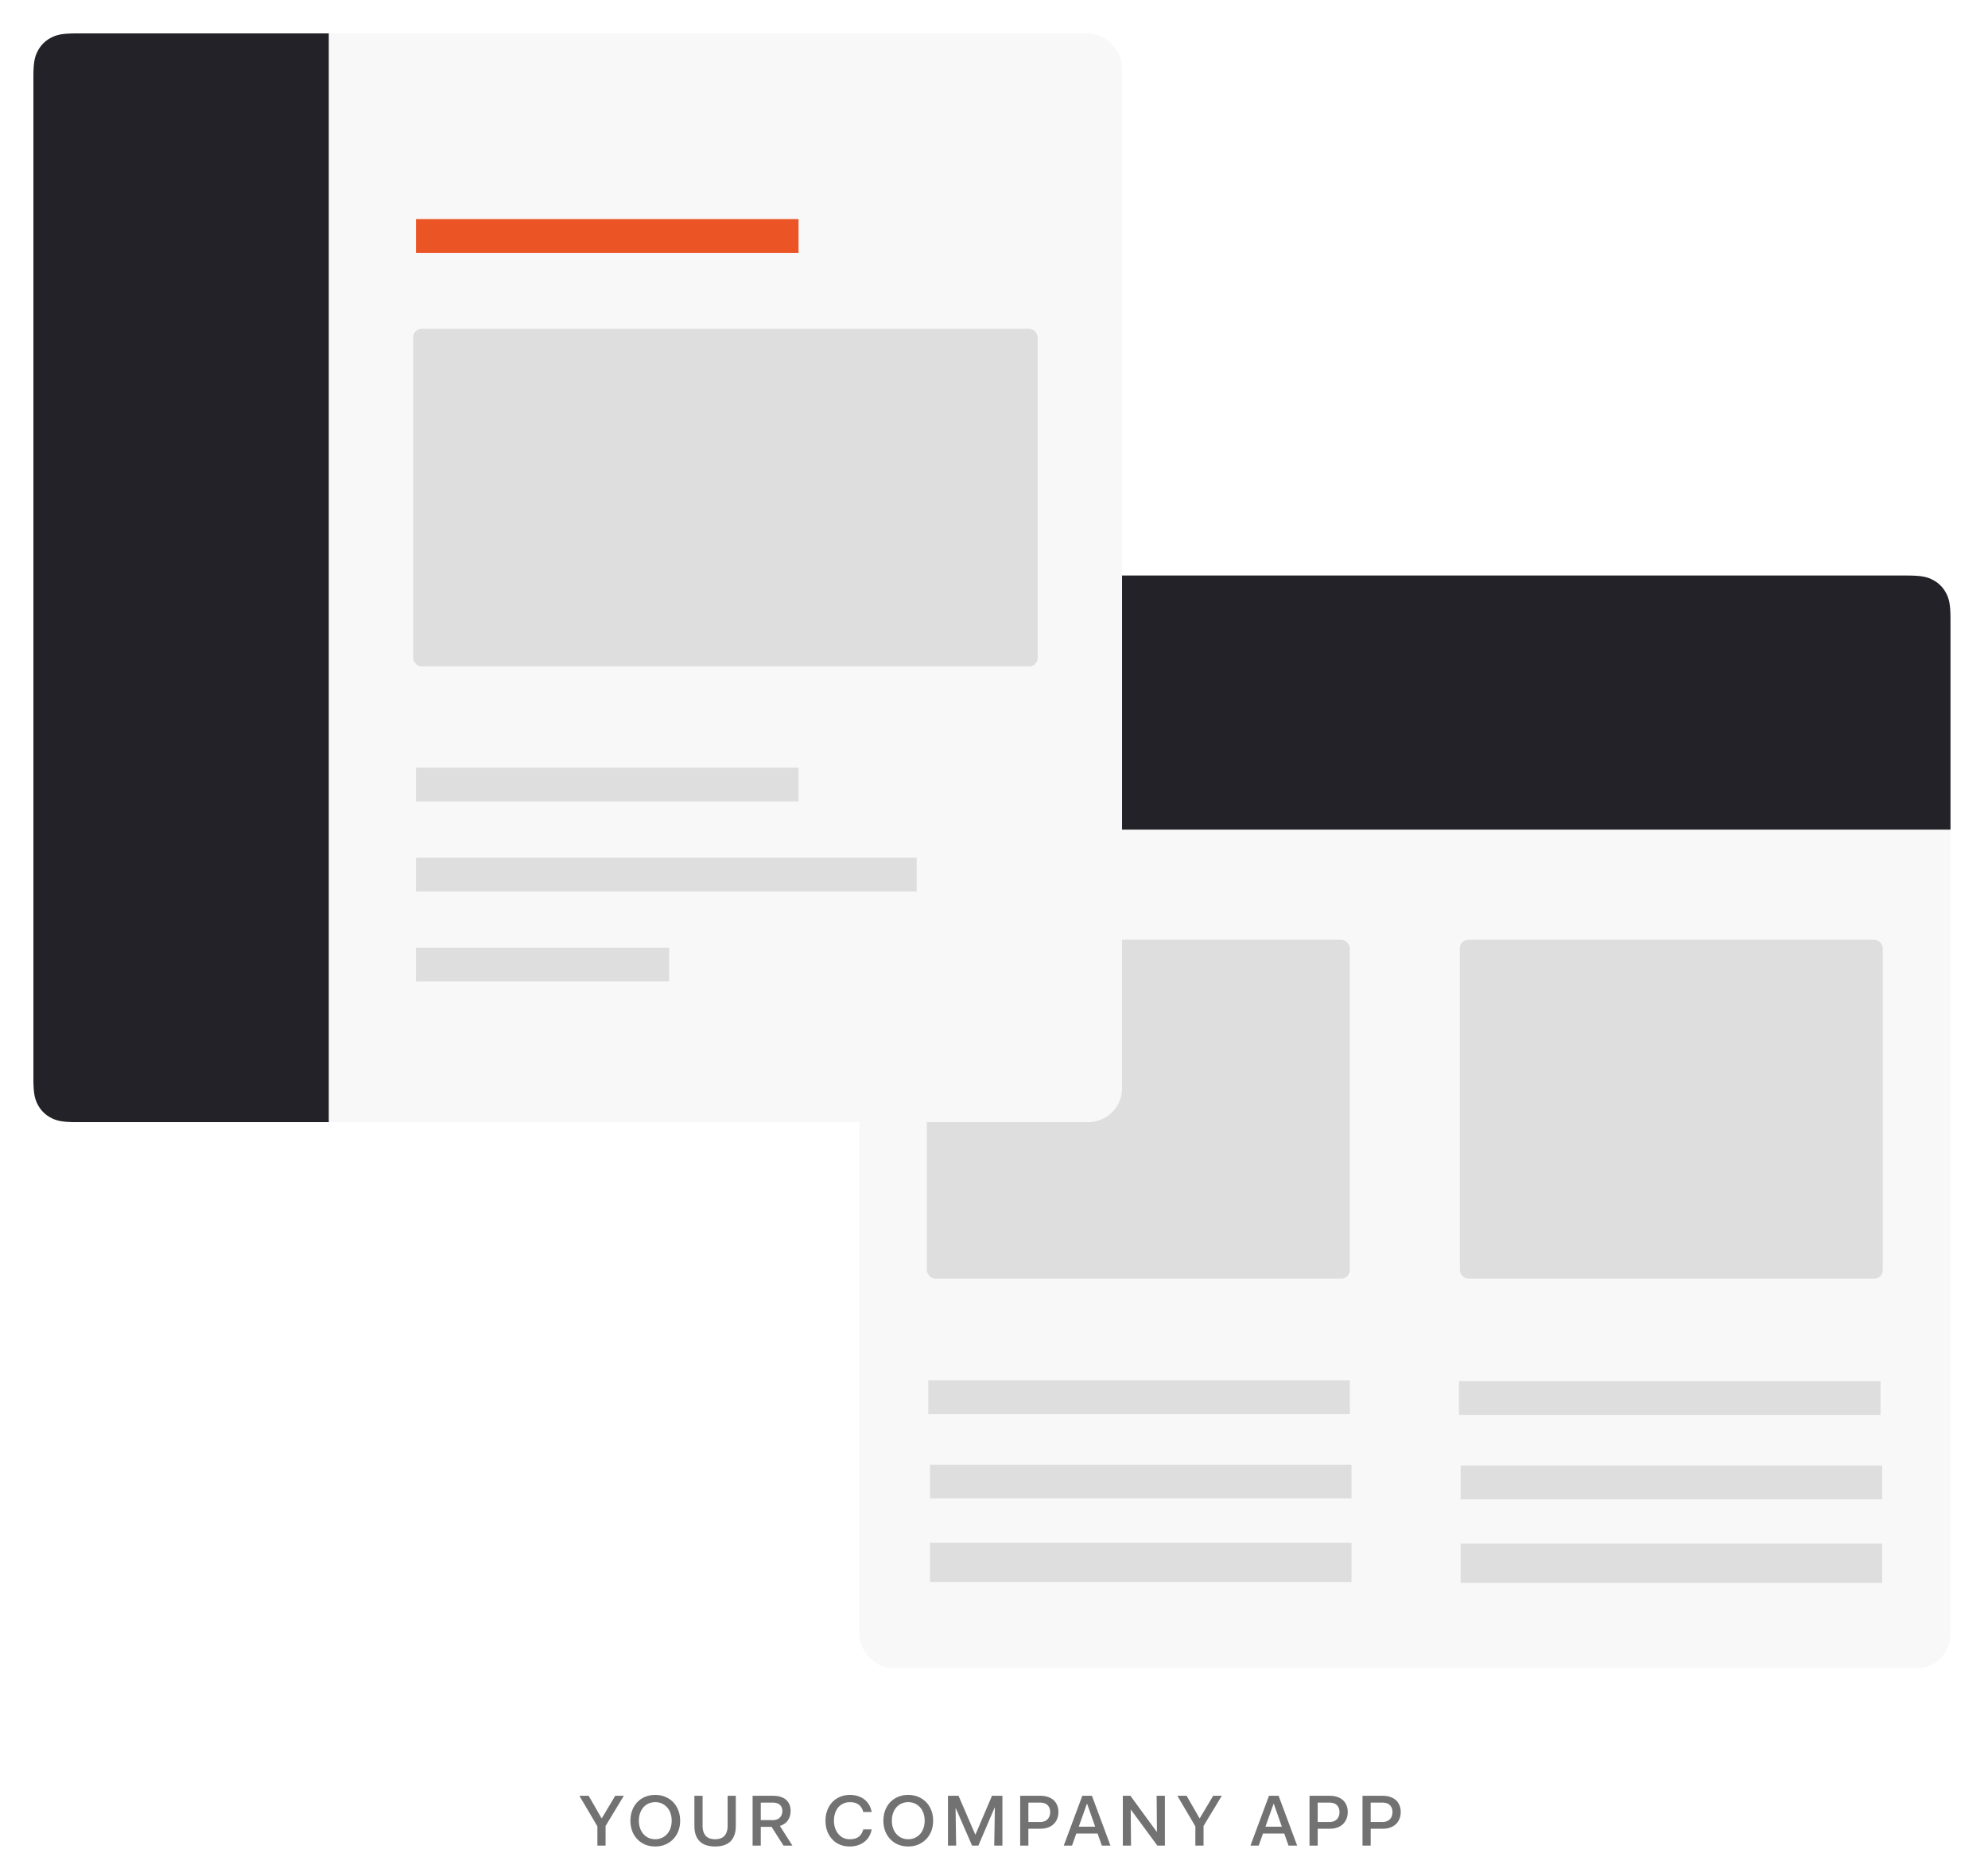 <svg width="357" height="332" viewBox="0 0 357 332" xmlns="http://www.w3.org/2000/svg"><title>B2E</title><defs><filter x="-5.4%" y="-3.8%" width="110.7%" height="110.7%" filterUnits="objectBoundingBox" id="a"><feOffset dy="3" in="SourceAlpha" result="shadowOffsetOuter1"/><feGaussianBlur stdDeviation="3" in="shadowOffsetOuter1" result="shadowBlurOuter1"/><feColorMatrix values="0 0 0 0 0 0 0 0 0 0 0 0 0 0 0 0 0 0 0.15 0" in="shadowBlurOuter1" result="shadowMatrixOuter1"/><feMerge><feMergeNode in="shadowMatrixOuter1"/><feMergeNode in="SourceGraphic"/></feMerge></filter><filter x="-5.4%" y="-3.8%" width="110.7%" height="110.7%" filterUnits="objectBoundingBox" id="b"><feOffset dy="3" in="SourceAlpha" result="shadowOffsetOuter1"/><feGaussianBlur stdDeviation="3" in="shadowOffsetOuter1" result="shadowBlurOuter1"/><feColorMatrix values="0 0 0 0 0 0 0 0 0 0 0 0 0 0 0 0 0 0 0.15 0" in="shadowBlurOuter1" result="shadowMatrixOuter1"/><feMerge><feMergeNode in="shadowMatrixOuter1"/><feMergeNode in="SourceGraphic"/></feMerge></filter></defs><g fill="none" fill-rule="evenodd"><g filter="url(#a)" transform="translate(154.276 100.343)"><rect fill="#F8F8F8" width="195.988" height="196.207" rx="6.08"/><path d="M7.794 0h180.4c2.71 0 3.693.282 4.684.812.99.53 1.768 1.308 2.298 2.298s.812 1.974.812 4.684V45.63H0V7.794C0 5.084.282 4.1.812 3.11 1.342 2.12 2.12 1.342 3.11.812S5.084 0 7.794 0z" fill="#222228"/><path fill="#DEDEDE" d="M12.425 144.502h75.7v6.062h-75.7zm95.299.155h75.7v6.062h-75.7zm.299 15.155h75.7v6.062h-75.7zm0 14h75.7v7.062h-75.7zm-95.299-14.155h75.7v6.062h-75.7zm0 14h75.7v7.062h-75.7z"/><rect fill="#DEDEDE" x="12.154" y="65.402" width="75.964" height="60.839" rx="1.52"/><rect fill="#DEDEDE" x="107.869" y="65.402" width="75.964" height="60.839" rx="1.52"/></g><g filter="url(#b)" transform="translate(6 3)"><rect fill="#F8F8F8" width="195.495" height="195.495" rx="6.062"/><path d="M7.77 0h45.27v195.495H7.77c-2.7 0-3.68-.282-4.67-.81a5.508 5.508 0 0 1-2.29-2.29c-.53-.99-.81-1.97-.81-4.67V7.77c0-2.7.28-3.68.81-4.67A5.525 5.525 0 0 1 3.1.81C4.09.28 5.07 0 7.77 0z" fill="#222228"/><path fill="#EB5424" d="M68.7 33.34h68.702v6.062h-68.7z"/><path fill="#DEDEDE" d="M68.7 131.845h68.702v6.062h-68.7zm0 32.33h45.465v6.062H68.7zm0-16.165h89.92v6.062H68.7z"/><rect fill="#DEDEDE" x="68.196" y="53.041" width="112.144" height="60.619" rx="1.515"/></g><path d="M107.28 327.942l-3.236-5.486h1.664l2.314 4.03h.052l2.405-4.03h1.546l-3.276 5.42v3.524h-1.47v-3.458zm5.928-1.014c0-.667.106-1.283.32-1.846.21-.563.512-1.053.902-1.47a4.22 4.22 0 0 1 1.404-.96c.546-.235 1.157-.352 1.833-.352.66 0 1.263.117 1.814.35a4.38 4.38 0 0 1 1.424.963c.39.416.693.906.91 1.47.217.562.325 1.178.325 1.845s-.11 1.283-.326 1.846a4.316 4.316 0 0 1-.91 1.456c-.4.416-.873.74-1.423.975-.55.234-1.154.35-1.813.35-.676 0-1.287-.116-1.833-.35a4.142 4.142 0 0 1-1.404-.975 4.266 4.266 0 0 1-.904-1.456 5.205 5.205 0 0 1-.318-1.846zm1.52 0c0 .485.07.93.21 1.332.138.404.337.752.597 1.047.26.303.57.537.93.702.36.164.76.246 1.202.246.442 0 .845-.084 1.21-.253.363-.17.675-.4.935-.696.26-.295.46-.646.598-1.053.14-.407.208-.85.208-1.326a4.1 4.1 0 0 0-.208-1.326 3.09 3.09 0 0 0-.598-1.053 2.8 2.8 0 0 0-.936-.697 2.822 2.822 0 0 0-1.21-.253c-.44 0-.842.082-1.202.247-.36.165-.67.394-.93.69-.26.302-.458.658-.597 1.065-.14.407-.208.85-.208 1.326zm9.97-4.472h1.47v5.37c0 .78.184 1.38.552 1.8.37.42.934.63 1.697.63s1.328-.21 1.696-.63c.37-.42.553-1.02.553-1.8v-5.37h1.47v5.382c0 .676-.092 1.25-.274 1.722-.182.473-.433.856-.754 1.15-.33.296-.724.51-1.183.644-.46.135-.962.202-1.508.202s-1.046-.067-1.5-.202a2.993 2.993 0 0 1-1.178-.643 2.903 2.903 0 0 1-.768-1.15c-.182-.472-.273-1.046-.273-1.722v-5.382zm10.452 0h3.614c1.05 0 1.846.238 2.392.715.546.478.82 1.145.82 2.003 0 .65-.163 1.21-.488 1.683-.326.473-.804.81-1.437 1.008l2.25 3.536h-1.6l-2.144-3.367h-1.937v3.367h-1.47v-8.944zm1.47 1.222v3.146h2.13c.582 0 1.017-.158 1.308-.475.29-.317.435-.705.435-1.164 0-.468-.15-.836-.448-1.105-.3-.268-.73-.402-1.294-.402h-2.13zm11.62 3.25c0-.66.105-1.272.317-1.84.213-.567.51-1.06.89-1.475a4.109 4.109 0 0 1 1.386-.962c.54-.233 1.14-.35 1.8-.35.537 0 1.025.074 1.462.22.438.148.826.352 1.164.612.328.27.6.59.818.97.217.376.368.798.455 1.266h-1.508c-.156-.59-.433-1.03-.832-1.326-.4-.295-.92-.442-1.56-.442-.433 0-.828.082-1.183.247-.355.165-.66.39-.91.676-.25.295-.444.646-.578 1.053a4.277 4.277 0 0 0-.202 1.352c0 .485.07.93.208 1.332.14.404.334.752.585 1.047.243.303.537.537.884.702.347.164.732.246 1.157.246.693 0 1.233-.15 1.62-.448.384-.3.655-.74.81-1.32h1.51c-.088.468-.24.89-.463 1.267-.22.378-.5.696-.837.956-.338.27-.73.478-1.177.625-.446.147-.938.22-1.475.22-.658 0-1.253-.114-1.787-.344a3.8 3.8 0 0 1-1.358-.967 4.283 4.283 0 0 1-.884-1.456 5.353 5.353 0 0 1-.31-1.86zm10.398 0c0-.667.106-1.283.32-1.846.21-.563.512-1.053.902-1.47a4.22 4.22 0 0 1 1.404-.96c.546-.235 1.157-.352 1.833-.352.66 0 1.263.117 1.814.35a4.38 4.38 0 0 1 1.424.963c.39.416.693.906.91 1.47.217.562.325 1.178.325 1.845s-.11 1.283-.326 1.846a4.316 4.316 0 0 1-.91 1.456c-.4.416-.873.74-1.423.975-.55.234-1.154.35-1.813.35-.676 0-1.287-.116-1.833-.35a4.142 4.142 0 0 1-1.404-.975 4.266 4.266 0 0 1-.904-1.456 5.205 5.205 0 0 1-.318-1.846zm1.52 0c0 .485.07.93.21 1.332.138.404.337.752.597 1.047.26.303.57.537.93.702.36.164.76.246 1.202.246.442 0 .845-.084 1.21-.253.363-.17.675-.4.935-.696.26-.295.46-.646.598-1.053.14-.407.208-.85.208-1.326a4.1 4.1 0 0 0-.208-1.326 3.09 3.09 0 0 0-.598-1.053 2.8 2.8 0 0 0-.936-.697 2.822 2.822 0 0 0-1.21-.253c-.44 0-.842.082-1.202.247-.36.165-.67.394-.93.69-.26.302-.458.658-.597 1.065-.14.407-.208.85-.208 1.326zm10.075-4.472h1.898l3.004 6.955h.04l2.963-6.954h1.872v8.944h-1.47l.117-6.812h-.052l-2.912 6.812h-1.13l-2.913-6.695h-.052l.104 6.695h-1.47v-8.944zm12.973 0h3.627c.52 0 .98.07 1.385.214.403.143.743.34 1.02.592.27.26.474.57.618.93.143.36.214.75.214 1.176 0 .433-.07.832-.214 1.196s-.35.68-.618.95a2.934 2.934 0 0 1-1.02.63c-.404.15-.865.227-1.385.227h-2.158v3.03h-1.47v-8.944zm1.47 1.222v3.484h2.092c.303 0 .57-.046.8-.136.23-.092.422-.22.578-.384.147-.165.258-.353.332-.565.073-.213.11-.445.11-.696 0-.502-.15-.91-.448-1.228-.3-.316-.757-.474-1.372-.474h-2.093zm9.683-1.222h1.728l3.328 8.944h-1.547l-.768-2.17h-3.822l-.767 2.17h-1.482l3.33-8.944zm.818 1.456l-1.456 4.095h2.95l-1.442-4.095h-.052zm6.46-1.456h1.365l4.706 6.448h.05l-.05-6.448h1.48v8.944h-1.35l-4.733-6.422h-.052l.052 6.422h-1.47v-8.944zm13.025 5.486l-3.237-5.486h1.664l2.314 4.03h.052l2.405-4.03h1.548l-3.276 5.42v3.524h-1.47v-3.458zm13.22-5.486h1.728l3.33 8.944h-1.548l-.767-2.17h-3.822l-.767 2.17h-1.482l3.328-8.944zm.818 1.456l-1.455 4.095h2.95l-1.442-4.095h-.052zm6.46-1.456h3.628c.52 0 .98.07 1.385.214.403.143.743.34 1.02.592.27.26.474.57.617.93.144.36.215.75.215 1.176 0 .433-.07.832-.215 1.196-.143.364-.348.68-.617.95a2.934 2.934 0 0 1-1.02.63c-.404.15-.865.227-1.385.227h-2.158v3.03h-1.47v-8.944zm1.47 1.222v3.484h2.093c.303 0 .57-.046.8-.136.23-.092.422-.22.578-.384.148-.165.26-.353.333-.565.073-.213.11-.445.11-.696 0-.502-.15-.91-.45-1.228-.298-.316-.755-.474-1.37-.474h-2.093zm8.046-1.222h3.627c.52 0 .98.07 1.385.214.403.143.743.34 1.02.592.27.26.474.57.617.93.144.36.215.75.215 1.176 0 .433-.07.832-.215 1.196-.143.364-.348.68-.617.95a2.934 2.934 0 0 1-1.02.63c-.404.15-.865.227-1.385.227h-2.158v3.03h-1.47v-8.944zm1.47 1.222v3.484h2.092c.303 0 .57-.046.8-.136.23-.092.422-.22.578-.384a1.63 1.63 0 0 0 .33-.565c.075-.213.112-.445.112-.696 0-.502-.15-.91-.448-1.228-.3-.316-.757-.474-1.372-.474h-2.093z" fill="#727272"/></g></svg>